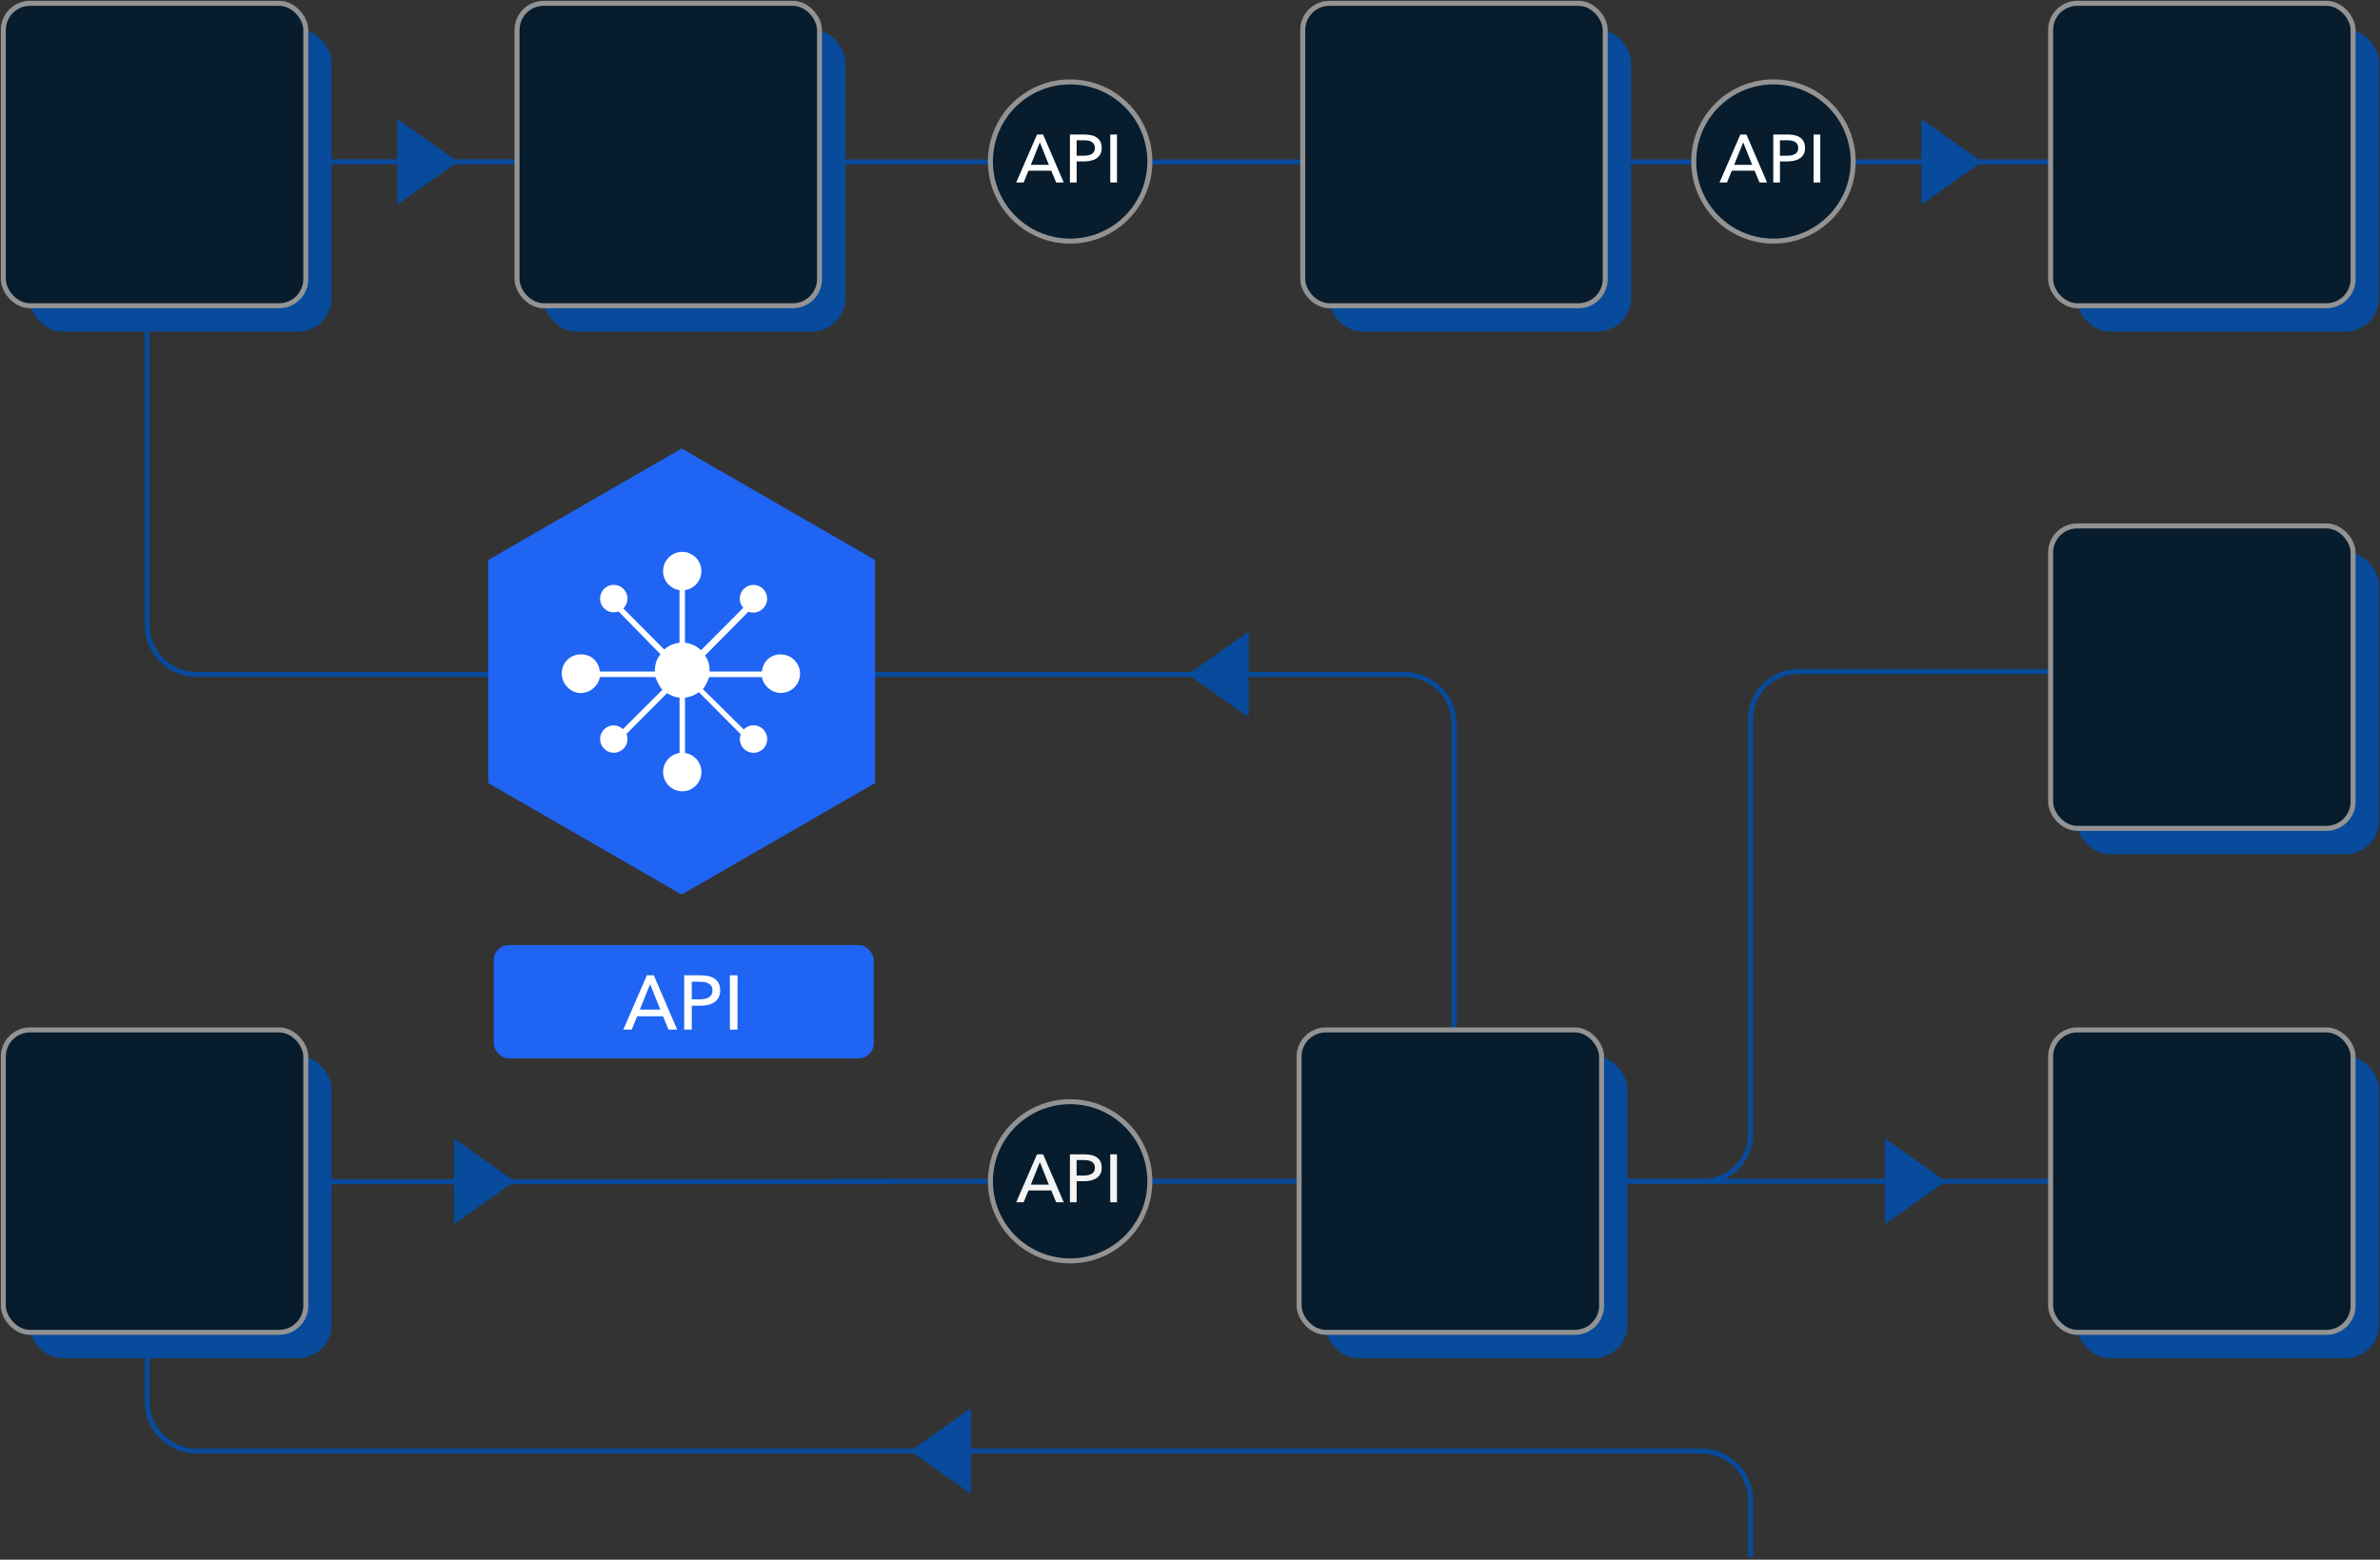 <svg width="714" height="468" viewBox="0 0 714 468" fill="none" xmlns="http://www.w3.org/2000/svg">
<rect x="0" y="0" width="714" height="468" fill="#333333" stroke="none"/>
<path d="M44.151 399.785V420.581C44.151 428.769 50.803 435.412 59.003 435.412H510.337C518.537 435.412 525.188 442.055 525.188 450.243V467.13" stroke="#084A9B" stroke-width="1.5" stroke-miterlimit="10"/>
<path d="M44.151 93.88V187.541C44.151 195.729 50.803 202.372 59.003 202.372H421.37C429.57 202.372 436.221 209.014 436.221 217.203V309.139" stroke="#084A9B" stroke-width="1.5" stroke-miterlimit="10"/>
<path d="M89.126 354.58H267.126" stroke="#084A9B" stroke-width="1.5" stroke-miterlimit="10"/>
<path d="M249.896 354.462H390.823" stroke="#084A9B" stroke-width="1.5" stroke-miterlimit="10"/>
<path d="M481.605 354.462H615.843" stroke="#084A9B" stroke-width="1.5" stroke-miterlimit="10"/>
<path d="M481.605 354.462H510.899C518.779 354.462 525.174 348.075 525.174 340.206V215.759C525.174 207.89 531.57 201.503 539.45 201.503H615.83" stroke="#084A9B" stroke-width="1.5" stroke-miterlimit="10"/>
<path d="M89.55 48.544H159.112" stroke="#084A9B" stroke-width="1.5" stroke-miterlimit="10"/>
<path d="M250.126 48.58H390.126" stroke="#084A9B" stroke-width="1.5" stroke-miterlimit="10"/>
<path d="M481.126 48.58L661.126 48.58" stroke="#084A9B" stroke-width="1.5" stroke-miterlimit="10"/>
<path d="M262.534 234.965V168.041L204.496 134.58L146.458 168.041V234.965L204.496 268.426L262.534 234.965Z" fill="#1F64F3"/>
<path fill-rule="evenodd" clip-rule="evenodd" d="M234.253 196.346C231.355 196.346 228.965 198.201 228.569 201.503H212.893C212.893 199.029 212.385 198.028 211.506 196.717L224.508 183.56C224.978 183.745 225.498 183.807 226.031 183.807C228.297 183.807 230.142 181.928 230.142 179.652C230.142 177.377 228.309 175.51 226.031 175.51C223.752 175.51 221.92 177.352 221.92 179.628C221.92 180.691 222.328 181.643 222.985 182.385L210.317 195.11C209.029 193.885 207.358 193.057 205.488 192.871V177.08C208.274 176.685 210.416 174.273 210.416 171.367C210.416 168.177 207.84 165.593 204.67 165.593C201.5 165.593 198.925 168.177 198.925 171.367C198.925 174.273 201.067 176.685 203.853 177.08V192.871C202.095 193.044 200.51 193.786 199.259 194.887L187 182.571C187.768 181.816 188.239 180.778 188.239 179.615C188.239 177.34 186.406 175.485 184.127 175.485C181.849 175.485 180.016 177.328 180.016 179.615C180.016 181.903 181.849 183.745 184.127 183.745C184.635 183.745 185.118 183.646 185.564 183.473L198.132 196.309C197.08 197.694 196.448 199.029 196.448 201.503H179.954C179.558 198.201 177.168 196.346 174.271 196.346C171.088 196.346 168.525 198.832 168.525 202.022C168.525 205.212 171.101 207.958 174.271 207.958C177.168 207.958 179.558 205.633 179.954 203.16H196.622C196.931 203.988 197.687 205.88 198.727 206.981L186.876 218.778C186.146 218.122 185.192 217.652 184.14 217.652C181.874 217.652 180.029 219.47 180.029 221.758C180.029 224.045 181.861 225.875 184.14 225.875C186.418 225.875 188.251 224.021 188.251 221.745C188.251 221.201 188.139 220.682 187.954 220.212L200.126 207.982C201.216 208.712 202.491 209.194 203.866 209.33V225.95C201.079 226.345 198.937 228.757 198.937 231.663C198.937 234.853 201.513 237.437 204.683 237.437C207.853 237.437 210.428 234.853 210.428 231.663C210.428 228.757 208.286 226.345 205.5 225.95V209.33C207.048 209.169 208.472 208.588 209.648 207.685L222.217 220.311C222.043 220.768 221.944 221.251 221.944 221.758C221.944 224.033 223.777 225.888 226.055 225.888C228.334 225.888 230.167 224.045 230.167 221.758C230.167 219.47 228.334 217.628 226.055 217.628C224.904 217.628 223.864 218.11 223.121 218.876L210.862 206.77C211.791 205.707 212.459 204.013 212.744 203.184H228.582C228.978 205.657 231.368 207.933 234.265 207.933C237.448 207.933 240.011 205.348 240.011 202.158C240.011 198.968 237.435 196.383 234.265 196.383L234.253 196.346Z" fill="white"/>
<path d="M321.041 378.344C334.249 378.344 344.956 367.652 344.956 354.462C344.956 341.272 334.249 330.58 321.041 330.58C307.833 330.58 297.126 341.272 297.126 354.462C297.126 367.652 307.833 378.344 321.041 378.344Z" fill="#071C2C" stroke="#939393" stroke-width="1.5"/>
<path d="M307.1 360.754H304.865L311.106 346.37H312.938L319.118 360.754H316.843L315.374 357.216H308.539L307.09 360.754H307.1ZM309.254 355.457H314.649L311.962 348.712L309.254 355.457Z" fill="#F4F4F4"/>
<path d="M320.97 346.37H325.368C326.144 346.37 326.848 346.451 327.482 346.602C328.116 346.752 328.66 346.994 329.113 347.325C329.566 347.657 329.908 348.059 330.15 348.562C330.391 349.064 330.512 349.667 330.512 350.371C330.512 351.075 330.381 351.708 330.119 352.22C329.858 352.733 329.485 353.155 329.022 353.477C328.559 353.799 327.996 354.04 327.351 354.201C326.707 354.351 326.013 354.432 325.268 354.432H322.993V360.754H320.98V346.37H320.97ZM322.983 352.733H325.117C325.61 352.733 326.053 352.693 326.466 352.602C326.878 352.512 327.231 352.381 327.533 352.2C327.834 352.019 328.066 351.778 328.227 351.477C328.388 351.175 328.469 350.813 328.469 350.381C328.469 349.949 328.388 349.587 328.217 349.295C328.046 349.004 327.814 348.763 327.522 348.582C327.231 348.401 326.878 348.27 326.476 348.2C326.073 348.13 325.63 348.089 325.157 348.089H322.983V352.743V352.733Z" fill="#F4F4F4"/>
<path d="M335.092 360.754H333.079V346.37H335.092V360.754Z" fill="#F4F4F4"/>
<path d="M532.041 72.344C545.249 72.344 555.956 61.652 555.956 48.462C555.956 35.272 545.249 24.58 532.041 24.58C518.833 24.58 508.126 35.272 508.126 48.462C508.126 61.652 518.833 72.344 532.041 72.344Z" fill="#071C2C" stroke="#939393" stroke-width="1.5"/>
<path d="M518.1 54.754H515.865L522.106 40.37H523.938L530.118 54.754H527.843L526.374 51.216H519.539L518.09 54.754H518.1ZM520.254 49.457H525.649L522.962 42.712L520.254 49.457Z" fill="white"/>
<path d="M531.97 40.37H536.368C537.144 40.37 537.848 40.451 538.482 40.602C539.116 40.752 539.66 40.994 540.113 41.325C540.566 41.657 540.908 42.059 541.15 42.562C541.391 43.064 541.512 43.667 541.512 44.371C541.512 45.075 541.381 45.708 541.119 46.22C540.858 46.733 540.485 47.155 540.022 47.477C539.559 47.798 538.996 48.04 538.351 48.201C537.707 48.351 537.013 48.432 536.268 48.432H533.993V54.754H531.98V40.37H531.97ZM533.983 46.733H536.117C536.61 46.733 537.053 46.693 537.466 46.602C537.878 46.512 538.231 46.381 538.533 46.2C538.834 46.019 539.066 45.778 539.227 45.477C539.388 45.175 539.469 44.813 539.469 44.381C539.469 43.949 539.388 43.587 539.217 43.295C539.046 43.004 538.814 42.763 538.522 42.582C538.231 42.401 537.878 42.27 537.476 42.2C537.073 42.129 536.63 42.089 536.157 42.089H533.983V46.743V46.733Z" fill="white"/>
<path d="M546.092 54.754H544.079V40.37H546.092V54.754Z" fill="white"/>
<path d="M321.041 72.344C334.249 72.344 344.956 61.652 344.956 48.462C344.956 35.272 334.249 24.58 321.041 24.58C307.833 24.58 297.126 35.272 297.126 48.462C297.126 61.652 307.833 72.344 321.041 72.344Z" fill="#071C2C" stroke="#939393" stroke-width="1.5"/>
<path d="M307.1 54.754H304.865L311.106 40.37H312.938L319.118 54.754H316.843L315.374 51.216H308.539L307.09 54.754H307.1ZM309.254 49.457H314.649L311.962 42.712L309.254 49.457Z" fill="white"/>
<path d="M320.97 40.37H325.368C326.144 40.37 326.848 40.451 327.482 40.602C328.116 40.752 328.66 40.994 329.113 41.325C329.566 41.657 329.908 42.059 330.15 42.562C330.391 43.064 330.512 43.667 330.512 44.371C330.512 45.075 330.381 45.708 330.119 46.22C329.858 46.733 329.485 47.155 329.022 47.477C328.559 47.798 327.996 48.04 327.351 48.201C326.707 48.351 326.013 48.432 325.268 48.432H322.993V54.754H320.98V40.37H320.97ZM322.983 46.733H325.117C325.61 46.733 326.053 46.693 326.466 46.602C326.878 46.512 327.231 46.381 327.533 46.2C327.834 46.019 328.066 45.778 328.227 45.477C328.388 45.175 328.469 44.813 328.469 44.381C328.469 43.949 328.388 43.587 328.217 43.295C328.046 43.004 327.814 42.763 327.522 42.582C327.231 42.401 326.878 42.27 326.476 42.2C326.073 42.129 325.63 42.089 325.157 42.089H322.983V46.743V46.733Z" fill="white"/>
<path d="M335.092 54.754H333.079V40.37H335.092V54.754Z" fill="white"/>
<path d="M136.182 367.326V341.585L154.41 354.462L136.182 367.326Z" fill="#084A9B"/>
<path d="M565.482 367.326V341.585L583.711 354.462L565.482 367.326Z" fill="#084A9B"/>
<path d="M291.303 422.536V448.276L273.074 435.4L291.303 422.536Z" fill="#084A9B"/>
<path d="M119.182 61.421V35.681L137.41 48.544L119.182 61.421Z" fill="#084A9B"/>
<path d="M374.591 189.495V215.235L356.362 202.372L374.591 189.495Z" fill="#084A9B"/>
<path d="M576.392 61.421V35.681L594.62 48.544L576.392 61.421Z" fill="#084A9B"/>
<rect x="148.126" y="283.58" width="114" height="34" rx="4.533" fill="#1F64F3"/>
<path d="M189.525 308.948H186.993L194.065 292.646H196.141L203.145 308.948H200.567L198.902 304.938H191.156L189.514 308.948H189.525ZM191.966 302.945H198.081L195.035 295.301L191.966 302.945Z" fill="white"/>
<path d="M205.244 292.646H210.229C211.108 292.646 211.906 292.737 212.625 292.908C213.344 293.079 213.96 293.353 214.473 293.728C214.986 294.104 215.374 294.56 215.648 295.13C215.922 295.699 216.059 296.383 216.059 297.18C216.059 297.978 215.91 298.695 215.614 299.276C215.317 299.857 214.895 300.336 214.37 300.7C213.846 301.065 213.207 301.338 212.477 301.52C211.747 301.691 210.959 301.782 210.115 301.782H207.537V308.948H205.256V292.646H205.244ZM207.526 299.857H209.944C210.503 299.857 211.005 299.812 211.473 299.709C211.941 299.607 212.34 299.458 212.682 299.253C213.024 299.048 213.287 298.775 213.469 298.433C213.652 298.091 213.743 297.681 213.743 297.192C213.743 296.702 213.652 296.292 213.458 295.961C213.264 295.631 213.001 295.357 212.671 295.152C212.34 294.947 211.941 294.799 211.484 294.72C211.028 294.64 210.526 294.594 209.99 294.594H207.526V299.869V299.857Z" fill="white"/>
<path d="M221.249 308.948H218.967V292.646H221.249V308.948Z" fill="white"/>
<rect x="8.751" y="316.795" width="90.741" height="90.741" rx="10" fill="#084A9B"/>
<rect x="1" y="309.043" width="90.741" height="90.741" rx="8" fill="#071C2C" stroke="#939393" stroke-width="1.5"/>
<rect x="8.751" y="8.751" width="90.741" height="90.741" rx="10" fill="#084A9B"/>
<rect x="1" y="1" width="90.741" height="90.741" rx="8" fill="#071C2C" stroke="#939393" stroke-width="1.5"/>
<rect x="398.574" y="8.751" width="90.741" height="90.741" rx="10" fill="#084A9B"/>
<rect x="390.823" y="1" width="90.741" height="90.741" rx="8" fill="#071C2C" stroke="#939393" stroke-width="1.5"/>
<rect x="162.862" y="8.751" width="90.741" height="90.741" rx="10" fill="#084A9B"/>
<rect x="155.111" y="1" width="90.741" height="90.741" rx="8" fill="#071C2C" stroke="#939393" stroke-width="1.5"/>
<rect x="397.483" y="316.795" width="90.741" height="90.741" rx="10" fill="#084A9B"/>
<rect x="389.732" y="309.043" width="90.741" height="90.741" rx="8" fill="#071C2C" stroke="#939393" stroke-width="1.5"/>
<rect x="622.936" y="316.795" width="90.741" height="90.741" rx="10" fill="#084A9B"/>
<rect x="615.185" y="309.043" width="90.741" height="90.741" rx="8" fill="#071C2C" stroke="#939393" stroke-width="1.5"/>
<rect x="622.936" y="165.563" width="90.741" height="90.741" rx="10" fill="#084A9B"/>
<rect x="615.185" y="157.812" width="90.741" height="90.741" rx="8" fill="#071C2C" stroke="#939393" stroke-width="1.5"/>
<rect x="622.936" y="8.751" width="90.741" height="90.741" rx="10" fill="#084A9B"/>
<rect x="615.185" y="1" width="90.741" height="90.741" rx="8" fill="#071C2C" stroke="#939393" stroke-width="1.5"/>
</svg>
